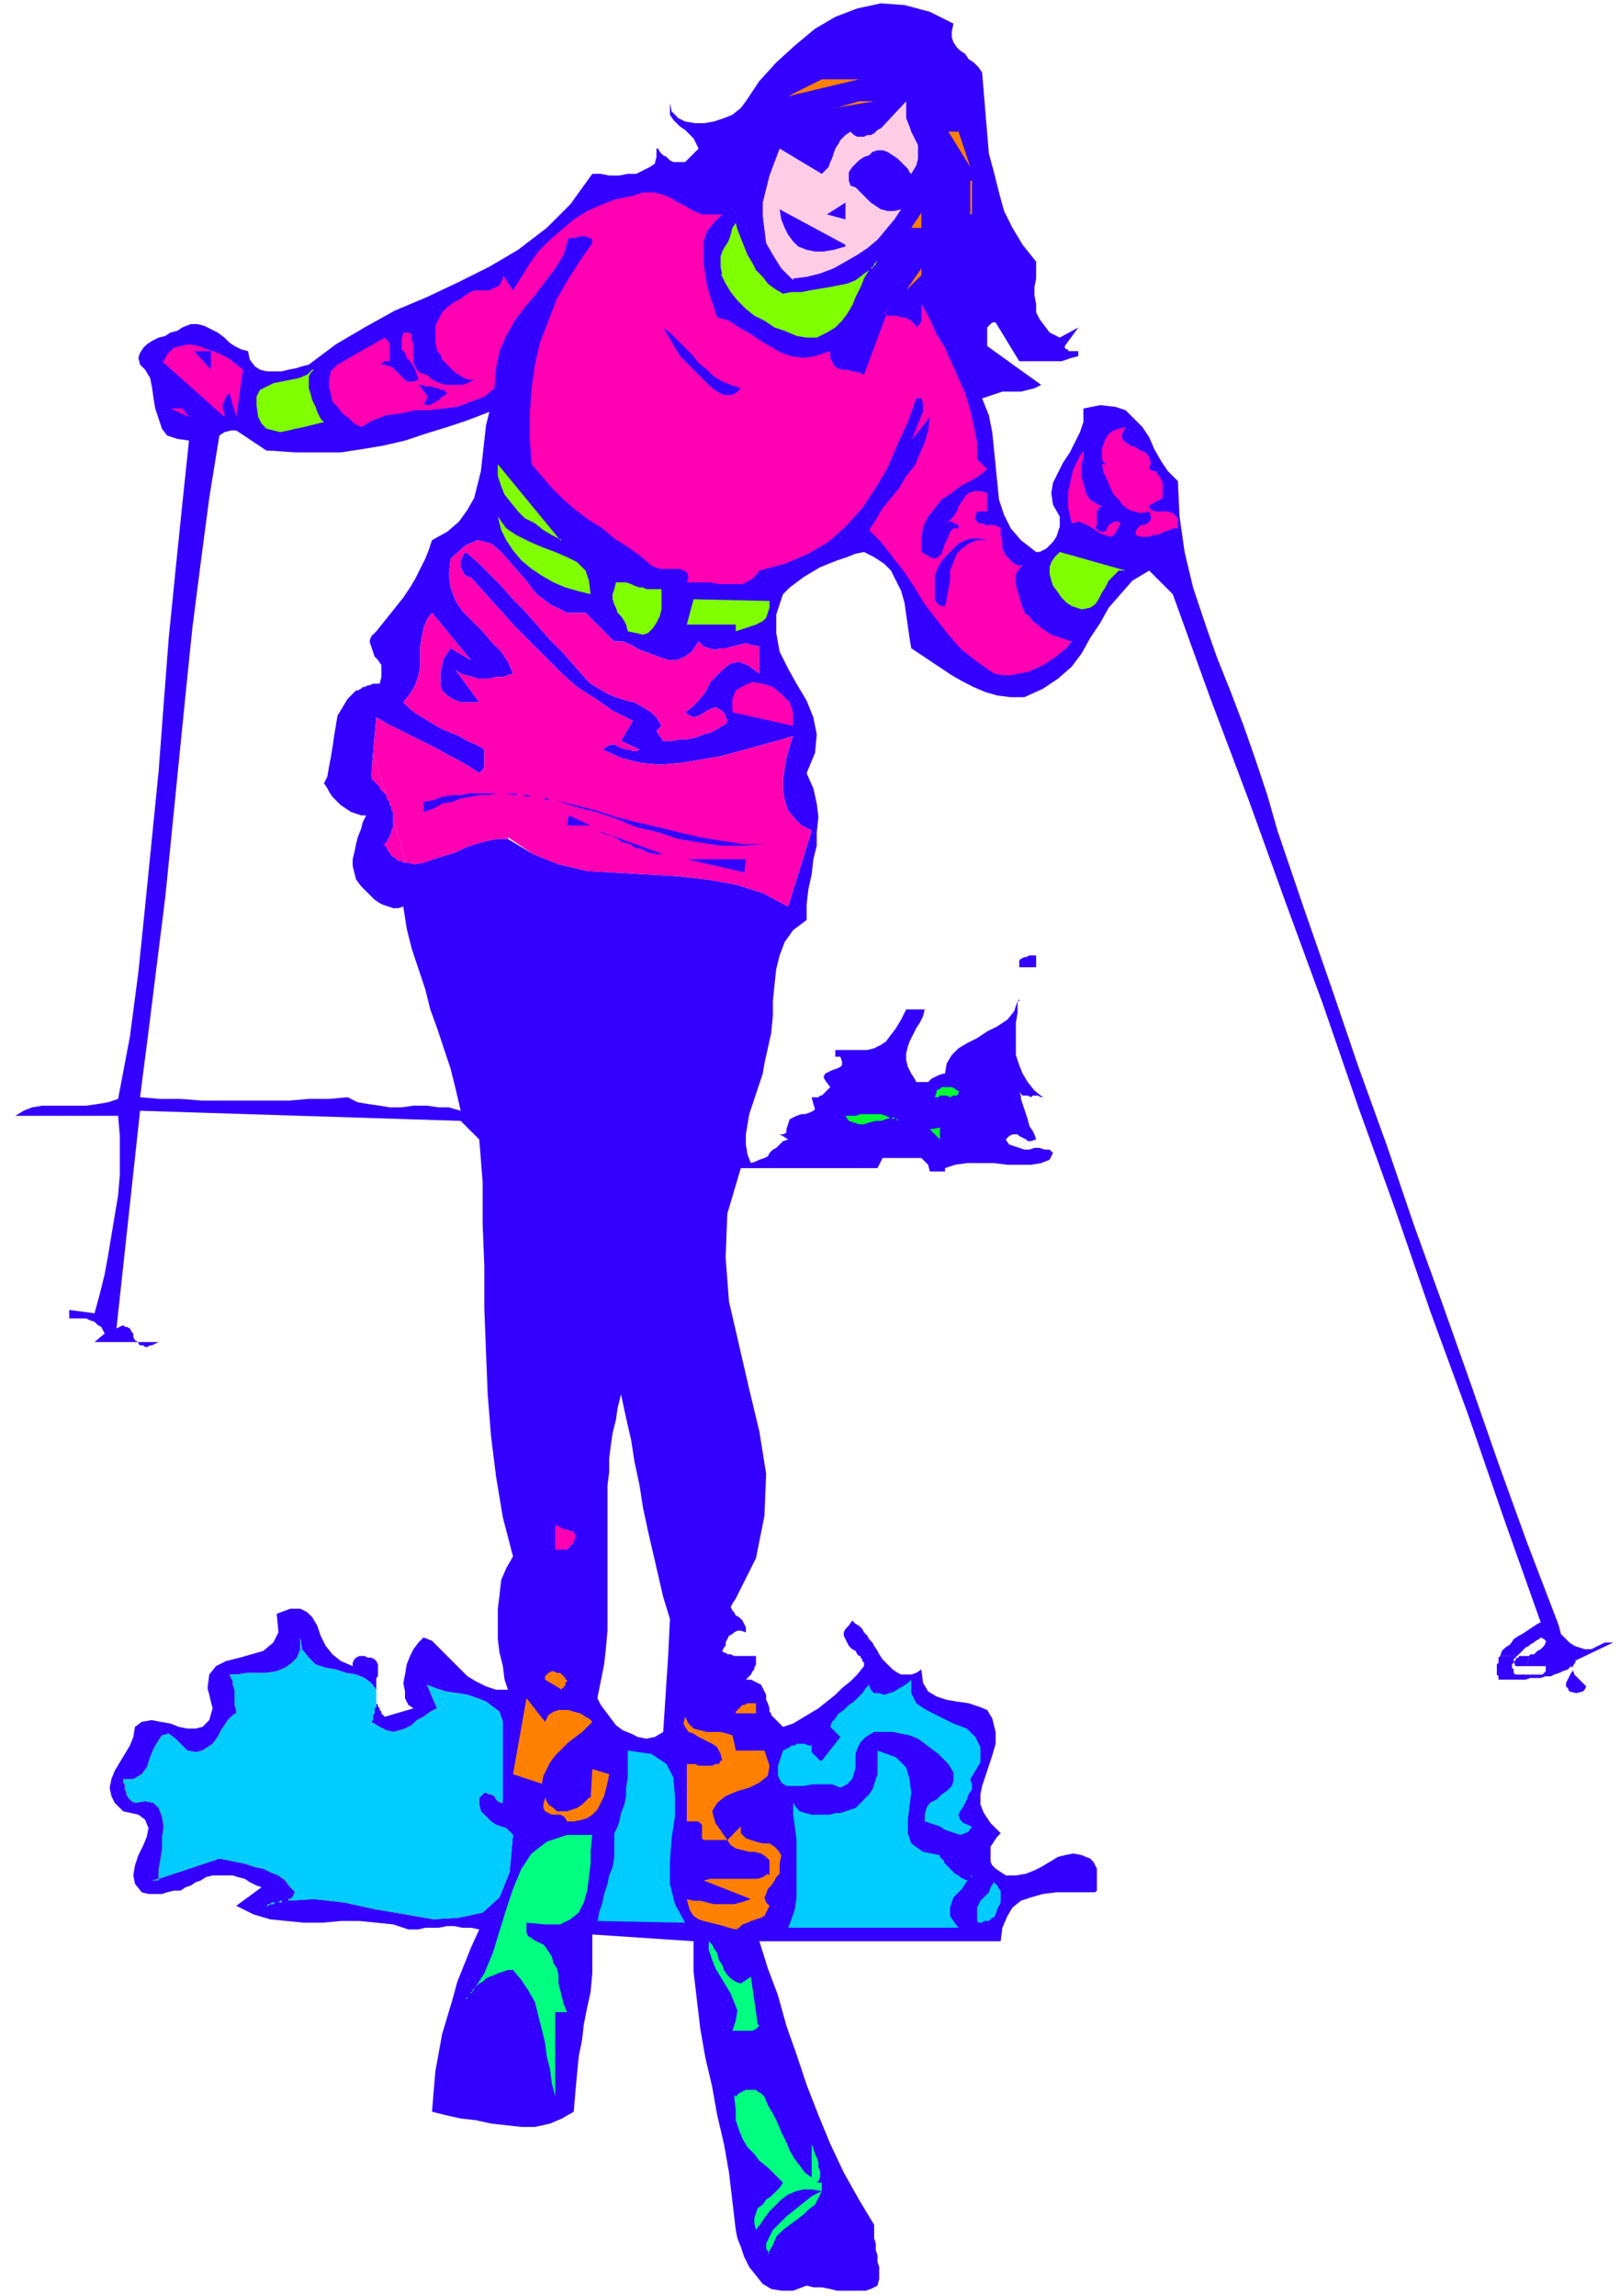 <svg xmlns="http://www.w3.org/2000/svg" fill-rule="evenodd" height="181.333" preserveAspectRatio="none" stroke-linecap="round" viewBox="0 0 960 1360" width="128"><style>.pen1{stroke:none}.brush2{fill:#30f}.brush3{fill:#ff8000}.brush4{fill:#ffcce6}.brush5{fill:#ff00b3}.brush6{fill:#80ff00}.brush8{fill:#0cf}.brush9{fill:#00ff80}</style><path class="pen1 brush2" fill-rule="nonzero" d="M93 795H82v1l1 1h2l1 1h1l2-1h1l2-1 2-1zm135-324 5 15v-5l-1-1v-2l-1-1v-2l-1-1-1-1v-2zm669 520v-2l-1-1v-2l1-1v-2l1-1 1-1h-10l-1 1v3l-1 1v6l1 1v2h16v-3h-6zM603 593h1v-6 5l-1 1zm-98 367-2 3-2 2-1 2v2l1 2 1 2 1 2 2 2 2 1 1 2h13l-1-2-2-3-1-2-2-2-1-2-2-2-1-2-2-2-2-1-1-1z"/><path class="pen1 brush2" fill-rule="nonzero" d="m933 984 23-11h-5l-4 2-4 2h-4l-3-1-3-1-3-2-2-2-3-3-1-4-1-3-18-47-17-47-16-46-17-48-17-47-16-47-17-47-16-47-16-46-16-47-6-21-7-21-7-20-8-21-8-20-7-20-7-21-5-21-3-21-1-21-6-6-4-6-4-7-3-7-4-6-5-5-5-5-6-2-9-1-10 2v8l-2 6-3 6-3 6-4 6-3 6-3 6-1 6 1 7 4 7v6l-1 3-1 3-2 3-2 2-2 2-2 1-2 1h-2l-9-7-6-7-4-8-3-9-1-10-1-10-1-10-1-10-2-10-4-10 3-1 3-1 3-1 3-1h11l4-1 4-1 4-2-32-23v-11l1-1 1-1 1-1h2l14 23h25l3-1 3-1 4-1v-3h-6v-1h-1l-1-1v-1l8-11-11 6-6-3-3-4-3-4-2-4v-5l-1-5v-5l1-5v-10l-8-10-6-10-5-10-3-11-3-12-3-11-1-12-1-12-1-12-1-12-2-3-3-3-3-2-2-3-3-2-2-2-2-3-1-3v-3l1-5-14-7-15-4-14-1-14 3-13 5-12 7-12 10-11 10-10 11-8 12-3 4-5 4-5 2-6 2-6 1h-5l-6-1-4-2-4-4-1-5v7l2 3 2 2 2 2 3 2 2 2 3 3 1 2 2 4-8 8h-7l-2-1-2-2-2-1-1-1-1-1-1-2h-1v5l-1 4-3 2-4 2-4 2h-5l-5 1h-6l-5-1h-5l-13 18-14 14-17 13-17 10-18 9-19 9-19 8-18 10-17 10-16 12-4 1-3 1-5 1-4 1h-9l-4-1-3-2-3-4-1-5-4-1-4-2-3-2-3-3-4-3-4-2-4-2-4-1h-4l-5 2-3 2-4 1-3 2-4 1-4 2-3 2-2 2-2 3-1 3 1 4 3 3 3 5 1 5 1 7 1 6 2 6 2 6 3 4 6 2 7 1-4 38-4 39-4 40-3 39-3 40-4 40-4 40-4 39-5 38-7 37-6 2-6 1-7 1H25l-6 1-5 2-5 3h61l1 12v23l-1 12-2 12-2 12-2 12-2 11-3 12-3 11-15-2v5h10l2 1 3 1 2 2 2 1 1 2 1 2-6 5h26l-2-1-1-2v-2l-1-1-1-2-2-1h-1l-1-1-2 1-2 1 14-129 190 6 11 11 2 25v25l1 25v25l1 26 1 25 2 25 3 24 4 24 6 23-4 7-3 7-1 9-1 8v18l1 8 2 8 1 8 2 6h-7l-6-2-6-3-5-3-4-4-5-5-4-4-4-4-4-4-5-2-3 3-3 4-2 4-2 5-1 6-1 5 1 5v4l2 4 3 2-17 5-1-1-1-1v-1l-1-1v-1l-1-1v-1l-1-1v-1 3l-1 1v3l-1 1v3l-1 1 5 3 4 2 4 1 4-1 3-1 4-2 3-3 4-2 4-3 4-2-6-14 5 2 6 2 7 1 6 1 6 2 5 2 4 3 4 3 2 6v48h-1l-2-1-1-1-1-2-2-1h-1l-2-1h-1l-1 1-2 2v4l1 4 2 2 2 2 2 2 3 2 3 1 3 1 2 2 2 2-2 22-6 15-10 9-14 3-15 1-17-3-18-3-18-4-18-2-16 1h-3v1h-4l-1 1h-2l-1 1h-1l1-1h1l1-1h5v-1h5v-1h1l1-1 1-1v-1l1-1-3-3-3-4-4-3-5-2-4-2-5-1-6-2-5-1-5-1-5-1-36 12v1h-4l4-1v-5l1-6 1-6v-7l1-7-1-6-2-5-3-3-5-1-6 1-2-1-1-1-1-1-1-2v-1l-1-2v-3l-1-1v-2h6l5-3 3-4 2-6 2-5 3-5 2-3 4-1 4 3 7 7 5 1 4-1 3-2 3-2 3-4 2-4 2-3 2-3 3-3 2-1v-2l-1-3v-9l-1-3v-2l-1-2-1-2h5l5-1h12l6-1 5-2 4-3 3-3 2-5v-7l1 7 4 5 4 4 6 2 6 1 6 2 6 1 5 2 4 3 3 4v-7l1-1v-7l-1-2-1-1-2-1h-2l-2-1h-3l-2 1-1 1-1 2v2l-7-3-5-4-4-5-3-6-2-6-3-5-3-3-4-2h-6l-8 3 1 11-3 6-6 5-7 2-7 2-8 2-6 3-4 5-1 8 3 12-2 7-4 4-4 1h-5l-5-1-5-2-6-1-5-1-6 1-4 3-1 6-2 5-3 5-3 5-3 5-2 5-1 5 1 5 2 4 5 5 9 2 4 3 2 5-1 5-2 5-3 6-2 6-1 6 1 5 4 5 4 1h8l3-1 4-1h4l3-2 3-1 3-2 3-1 3-2 4-1h12l3 1 4 1 3 2 4 2 3 1-15 11 10 5 10 3 10 1 10 1h11l11-1h11l10 1 10 1 9 3h6l4-1h8l5-1h4l5 1h5l5 1-5 11-4 10-4 10-3 11-3 10-3 10-2 11-2 11-1 12-1 12 8 2 9 2 9 1 9 2 9 1 9 1h8l9-2 7-3 7-4 1-12 1-11 1-10 2-10 1-9 2-10 2-9 1-11v-23l60 4v18l2 17 2 17 3 17 4 17 3 17 4 17 3 17 2 17 2 17 1 5 2 5 2 6 3 6 4 5 4 5 5 3 6 1h7l8-3 4 1h5l5 1 4 1h17l3-1 4-2 1-4v-7l-1-3v-4l-1-3v-4l-1-3v-8l-9-15-9-16-8-17-7-17-7-18-6-18-6-17-5-18-6-16-5-16h143l1-8 3-7 3-5 5-4 6-2 7-2 8-1h23l1-1v-13l-1-2-1-2-2-2-5-2-5-1-5 1-4 1-5 3-5 3-4 2-5 2-6 1h-6l-3-2-3-2-2-2-1-2v-9l2-3 2-3 2-2-6-6-4-6-2-5v-6l1-5 2-6 2-6 2-6 2-7v-7l-2-8-3-5-5-2-6-2-7-1-6-1-6-2-5-3-3-5-1-8-3 2-3 1h-6l-2-1-3-2-2-2-2-2-2-2-2-3h-13l1 1h1v1l1 1v1l1 1v2l-4 5-4 4-5 4-4 4-5 4-5 4-5 3-5 3-5 3-6 2-1-1-1-1-1-1-1-1-1-1-1-1-1-1v-1l-1-1v-2l-1-3-1-2v-3l-1-2-1-2-1-2-2-1-2-1-2-1h-3l1-1 1-1 1-1 1-2 1-1v-1l1-2v-5h-13l-2-1h-37l-3 46-5 3-5 1-5-1-4-2-5-2-4-3-3-4-3-4-3-4-2-4 2-10 2-10 1-9 1-11v-62L241 511h-2l-1-1h-2l-1-1-1-1-2-1-1-2-1-1-1-2-1-2 1-1 1-2 1-1v-1l1-2v-1l1-2v-4l-4-15-1-1-1-1-1-1-1-1v-1l-1-1-1-1-1-1-1-1-1-1 1-14-11-37-4 4-3 5-3 5-1 6-1 6-1 7-1 6-1 5-1 6-2 4 2 3 1 2 2 3 3 3 2 2 3 2 3 2 3 1 3 1h3l-2 4-1 4-2 5-1 4-1 5-1 4v4l1 4 1 4 3 4 2 2 2 2 2 2 2 2 3 2 2 1 3 1 3 1h3l3-1 2 13 3 12 4 12 4 12 3 12 4 11 4 12 4 12 3 12 3 13-7-2h-6l-7-1h-8l-7 1h-7l-6-1-7-1-6-1-6-3-11 1h-12l-12 1h-51l-13-1H95l-12-1 5-39 5-40 5-40 4-40 4-40 4-40 4-39 5-39 5-38 6-37 3-2 4-1h3l3 2 3 2 3 2 3 2 3 2 3 2h3l14 1h27l13-2 12-2 13-3 12-4 13-4 12-4 13-5-2 8-1 9-1 9-1 9-2 8-2 8-4 7-5 7-7 6-9 5-2 6-2 5-3 6-3 6-3 5-4 6-4 5-4 5-4 5-4 5-3 3-1 3 1 3 1 3 1 3 2 2 2 3v7l-1 4h-4l-2 1h-1l-2 1h-1l-1 1-2 1h-1l-1 1 11 37 2-22 7 4 6 3 6 3 6 3 6 3 6 3 5 3 6 3 7 4 6 4 1-1 1-1 1-2v-10l-5-3-5-2-5-3-5-2-5-2-5-3-5-3-5-3-4-3-4-4 4-5 3-5 2-6 1-5v-12l1-6 1-5 2-5 3-4 23 28-12-7-2 3-2 3-1 4-1 4v8l1 3 3 3 3 2 5 2h11l-14-19 3 2 3 1 4 1 3 1h7l4-1h4l3-1 3-1-3-7-4-6-6-6-5-6-6-6-6-6-4-6-3-8-1-8 1-9 9-8 7-3 8 2 6 5 7 8 7 8 7 9 8 6 10 5h11l17 17h5l5 2 5 3 6 2 5 2 6 2h5l5-2 4-3 4-6 3 3 3 1 4 1 3-1h3l4-1 4-1 4-1 3 1 5 1v16l-7-5-5-2-5 1-4 3-4 4-4 4-3 6-4 5-4 4-4 3 3 2 2 1 3-1 2-1 3-2 2-1 3-1 2 1 3 2 2 5-1 2-2 1-3 2-4 2-4 1-5 2-5 1h-4l-5 1h-5l-4-6 3-3-3-5-3-3-5-3-5-3-5-1-6-2-5-2-5-3-5-3-3-3-7-8-7-8-8-8-7-8-7-8-7-7-7-8-7-7-7-7-7-6-1 1-1 2-1 2v4l1 2 1 2 1 1 2 1h1l9 10 9 10 9 10 9 9 9 9 9 9 9 8 11 7 10 7 12 6-7 12 11 5-2 1h-2l-2-1h-2l-3-1-2-1-2-1h-2l-2 1-3 2 11 5 12 3 11 1 12-1 12-2 12-2 11-3 11-3 11-3 10-3-2 6-2 7-1 6-1 7v6l1 6 2 6 4 5 4 4 6 3-14 45-15-8-16-5-17-3-18-2-18-1-17-1-18-1-17-4-15-6-15-9h-6l-6 1-7 2-6 2-6 3-7 2-6 2-6 2-5 1-5-1 119 393v-24l1-8v-8l1-8 1-7 2-8 1-7 2-8 3 14 3 13 2 13 3 14 2 13 3 14 3 13 3 13 3 13 4 13-1 21h35l-1-1h-1l-1-1 1-2 1-1v-2l1-2 1-2 2-1 1-1 2-1h2l3 1v-3l-1-2-1-2-2-2-2-1-1-2-1-1-1-2 1-2 2-3 12-24 5-25 1-25-4-25-6-25-6-26-6-26-2-26 1-26 8-27h81l3-6h23l2 2 2 2 1 4h9v-2l6-2 7-1h16l8 1h14l6-1 5-2 2-4-2-2h-3l-3-1h-3l-3 1h-3l-3-1-3-1-3-1-2-3 2-2 2-1h3l1 1 2 1 2 1 1 1h2l3-1-1-3-1-2-2-3-1-4-1-3-1-3-1-3-1-3v-2l-1-2 1 1 1 1h3l2 1 1-1h3l2 1h1l-5-4-4-5-3-5-2-5-2-6v-19l1-6v-7l-2 6-4 5-6 4-6 3-6 4-6 3-5 3-4 4-3 5-1 6h-1l-3 1-2 1-2 1-2 2h-7l-1-2-2-3-2-4-1-4v-4l1-4 1-3 2-4 2-4 2-3 2-4 1-4h-11l-3 6-3 5-3 4-3 4-3 2-4 2-4 1h-19v4h3l1 3v2l-1 1-2 1-3 1-2 1-2 1-1 2 1 2 3 4-1 1-1 1-1 1-1 1-1 1h-1l-1 1h-4l1 4 1 3-1 1-2 1-3 1h-2l-3 1-2 1-2 1-1 3-1 3v2l-2 1h-3 1l2 1 3 2-3 1-2 2-2 2-2 1-2 2-1 2-2 1-3 1-2 1-3 1-2-5-1-6v-6l1-6 1-6 2-6 2-6 2-6 2-6 1-6 2-9 2-9 1-10v-9l1-10 1-9 2-8 3-8 5-7 8-6v-9l1-9 2-9 1-9 2-8v-8l1-9-1-8-2-9-4-9 5-12 1-11-2-10-4-10-6-10-5-9-5-10-2-11v-11l4-12 4-4 4-3 4-3 5-3 5-3 5-2 5-2 6-2 5-2 5-1 6 3 6 4 4 4 3 6 3 6 2 7 1 7 1 7 1 7 1 6 6 4 6 4 6 4 6 4 7 4 6 3 7 3 7 2 8 1h8l11-5 9-6 8-7 6-8 5-9 6-9 5-9 7-8 7-8 10-6 14 14 22 61 23 61 22 61 22 60 21 61 22 61 21 61 22 60 21 61 22 62-2 1-3 2-3 2-3 2-2 1-3 2-2 3-3 2-2 2-1 3h10l1-1 1-1 2-2 1-1 2-1 1-1 2-1 1-1 2-1 1-1 2 1 1 1v1l-1 2-1 1-1 1-2 1-2 2h-2l-1 1-1 6h11v3l-1 1-1 1h-10v3l3-1h6l3-1h3l2-1 3-1 2-1 3-1 2-2 1 1v2l-1 1-1 2-1 2-1 2v2l1 1 1 2 4 1 4-1 1-1 1-2-1-1-2-2-2-2-2-2-1-3v-2l2-3z"/><path class="pen1 brush2" fill-rule="nonzero" d="m641 1113-17 1h18zm-329 25v7l1 2 2 1 1 1 2 1 2 1 2 1 1 1 2 3 2 3 1 4 2 3 1 4v5l1 4 1 4 1 4 2 5h-7v50l-2-8-1-8-2-8-1-8-2-8-2-8-2-8-4-7-4-6-5-6h-3l-3 1-3 1-2 1-3 1-2 1-2 2-2 1-2 2-2 3-1 1-1 1-1 1v1h-1l1-1 1-1 1-1v-1h1l7-11 5-12 4-13 4-13 4-12 5-12 6-9 9-7 12-4h15l-1 9v8l-1 8-1 8-2 7-3 6-5 4-6 3h-9l-11-1zm122 64 2-5 1-6-2-5-2-5-3-5-3-5-3-5-2-5-2-6v-5l2 2 1 2 2 3 1 4 2 3 1 3 2 3 2 2 3 2 3 1 6-4 5 29-1 1-1 1-2 1h-12zm18 39 3 6 3 5 3 6 2 5 3 6 2 5 3 5 3 4 3 4 4 3v-20l1 3 1 3 1 2 1 3v3l1 2v4l-1 2-1 1h3v5l-2 4-2 4-4 3-3 3-4 3-4 3-4 3-4 4-2 5-2 5-2-3v-3l2-4 2-4 4-4 4-4 5-4 5-4 5-4 6-3-6-1h-5l-4 1-5 2-4 3-3 3-4 4-3 4-2 3-3 4-1-4v-3l1-3 1-3 3-2 2-3 3-2 3-3 2-2 2-3-5-5-4-4-5-4-3-4-4-4-3-5-2-5-2-6v-14l2-2 2-1 2-1h6l1 1 2 1 2 2zm122-128-2 3-2 3-3 3-2 2-1 3-1 3v5l2 3 3 4H467l2-5 2-6 1-7v-34l-1-8-1-7v-7l2 3 2 2 3 1 4 1h11l3-1h3l3-1 3-1 3-1 2-2 2-2 2-2 2-2 2-3 1-3 1-3 1-3v-14l11 4 6 6 2 7 1 8-1 8-1 8v8l2 6 7 5 10 3 2 2 1 2 2 2 2 2 2 2 2 1 1 1 2 1 2 1 1-1h1v-1l1-1v1h-1v1h-1zm14 2 3 2 1 2 1 1v7l-1 2-1 2-1 3-1 2h-1l-1 1-1 1h-3l-1 1h-3v-9l1-2 1-2 1-1 2-2 2-2 1-3 2-3z"/><path class="pen1 brush2" fill-rule="nonzero" d="m463 1037 3-1 2-1 1-1h2l1-1h5l2 1h2v4l1 1 1 1 1 1 1 1 1 1h1l11-14-6-6 1-3 2-2 2-3 3-2 3-3 3-2 3-3 2-2 2-3 2-2 1 3 2 2h3l3 1 3-1 3-1 3-2 2-1 3-2 2-2v8l3 6 6 4 8 4 8 4 8 3 5 5 3 6v9l-6 10 1 3v3l-2 3-1 3-2 4-2 3-1 2 1 3 2 2 5 2-2 3-2 1-3 1-3-1-3-1-3-1-3-2-3-1-3-1-3-1v-4l1-4 2-3 4-2 3-3 3-2 3-3 1-3v-5l-3-5-3-3-3-3-4-3-4-3-4-3-5-2-5-1-5-1h-11l-5 3-3 3-2 4-1 3v8l-1 4-1 3-3 3-4 2-5-2h-11l-6 1h-10l-3-2-2-4v-6l3-9zm-15-28v6h-12v-1l1-1 1-1 1-1 1-1h1l2-1h5zm-43 7 3 5 3 3 4 1 4 1h8l4 1 3 1 1 4 1 5h17l3 9-1 6-5 4-6 3-7 2-7 3-5 4-3 5 2 7 7 10 8-8v4l3 3 3 1 3 1 4 1h4l3 2 2 2 2 3-1 5v6l-2 2-1 2-2 3-2 2-1 3-1 2 1 3 2 2-1 2-1 2-1 2-2 1-3 1-3 1-2 1-3 1-2 2-2 1-4-1-3-1-4-1-4-1-4-1-3-1-3-2-2-3-1-3-1-4 4 1h4l4 1 4 1h12l4-1 3-1 3-1-28-11 4-1h28l3-1 4-1v-9l-2-2-3-2-4-1h-3l-4-1-4-1-3-2-2-3h-14l-1-1v-8l-1-1-1-1h-7v-34h5l2 1h8l2-1h2l2-2-1-4-2-4-3-2-4-2-4-2-3-2-3-1-2-3-1-2 1-4zm-34 21 15 2 9 6 4 8 1 11v12l-2 13-1 14v13l3 12 6 11h-52l1-6 2-6 1-5 2-6 1-5 2-5 1-6v-14l2-4 1-3 1-5 2-5 1-5v-5l1-6v-16zm-11 14v5l-1 4-1 4-2 4-2 4-3 3-3 2-3 1-5 1h-4l-1-2-1-1-2-1h-5l-2-1-2-1-1-2v-2l1-4 2 4 3 2 2 2h6l3-1 3-1 3-2 2-2 3-2 1-17 10 3zm-31-149 1 2h1l1 1h1l1 1h2l2 1h1l1 1 1 1v2l-1 2v1l-1 1-1 1-1 1-1 1h-7v-15zm6 93 1 1-1 1v2h-1v1h-1v1l-10-6v-2l1-1 1-1 2-1h1l2 1h2l1 1 2 2 1 1zm-12 25 2-4 3-2 3-1h6l3 1 4 1 3 2 2 1 2 2-3 3-3 3-4 3-4 3-4 4-4 4-3 4-2 4-2 4v5l-18-6 8-45 11 14zM101 242h7l4 5-11-5zm39 5-4-14-1 1-1 1-1 2v1l-1 1v4l1 1v3l-36-33 2-4 4-4 4-1 5-1 6 1 5 2 6 2 6 3 4 3 5 4-4 28zm248 196 19 1h-18zm-34 152 7 60-7-60zm214 51v2l-1 1h-2l-2 1-2-1h-4l-1 1h-2l1-3v-1l2-1 1-1h6l2 1 1 1 1 1zm-11 22v7l-6-6h6zm-27-6v1h2v1l-1-1h-1l-2-1-3 1-3 1h-3l-4 1-3 1h-3l-3-1-3-1-2-3h6l3-1h12l3 1 2 1 3 1zm111-395 1 4-1 4v8l1 3 1 4 1 3 2 3 3 2 4 2-2 1v1l-1 1v8l-1 2 3 2h2l2-1v-1l1-2 2-1 1-1h1l3 1-2 4-2 3-2 1-3-1-3-1-3-2-3-2-4-2-3-1-4 1-1-5-1-4v-10l1-4 1-5 1-4 2-4 2-4 2-3zM568 78l7 21-13-21h6zm8 28v21h-1v-20h1zm-30 53v4l-9 9 9-12zm-17-56 8 10-8-10zm11 31 6-7v8h-6zm-53-87h22l-42 10 20-10zm31 12-23 5 14-4h9zm-56 28 25 16 2-2 2-2 1-3 1-2 1-3 1-3 2-3 1-2 3-3 3-2 2 2 2 1h4l2-1h2l2-1 2-2 2-1 1-1 14-15v10l2 5 1 3 2 4 2 4v8l-1 4-3 5-1-1-1-2-2-2-2-2-2-2-3-2-3-2-3-1h-3l-3 1-2 2-3 1-3 2-2 2-2 2-2 3v5l1 3 3 1 2 2 2 2 3 3 2 2 3 2 3 2 4 1h4l4-1-4 6-5 6-5 6-6 5-6 4-7 4-7 4-8 3-8 2-8 2-7-7-5-8-4-7-1-8-1-8v-8l2-8 2-8 3-8 3-8z"/><path class="pen1 brush2" fill-rule="nonzero" d="M463 173h12l5-1 6-1 6-1 5-1 5-1 5-2 4-3 4-3h1v-1l1-1 1-1v-1h1v-1h1l-1 1v1h-1v1h-1v1h-1v1h-1l-3 5-2 5-3 6-2 5-3 5-3 4-4 4-5 3-6 3h-6l-6-1-7-3-6-2-6-4-6-3-5-4-5-5-4-5-3-5-2-5-1-5v-6l1-3 1-2 2-3 1-2 1-3 1-4 2-3 1 4 2 5 2 5 2 5 3 5 2 4 4 4 3 4 4 3 5 3zm-310 74-1-7v-5l2-4 4-2 4-2 5-1 5-1 5-1 5-2 4-3-2 2-1 2v7l1 3 1 4 2 4 1 3 2 4 2 2-4 1-4 1-4 1-5 1-4 1-5 1-4-1-4-1-3-3-2-4zm196 104-7-1-7-2-7-3-7-4-6-4-6-5-5-6-4-6-3-6-2-8 5 7 6 4 8 4 7 3 8 3 7 3 6 3 5 5 2 6 1 8zm-54-76 38 45-6-3-5-3-5-4-6-3-4-4-4-5-4-5-2-5-2-6v-7zm48 42 14 11-14-11zm28 56v-3l-1-2-2-3-2-2-1-3-1-2-1-3v-3l1-3 1-4h6l3 1 2 1 3 1h2l2 1h9v12l-1 4-2 4-2 3-3 3-3 1-4-1-5-1zm64 0 1-3h-29l4-15 45 1v4l-1 3-1 3-2 2-2 1-2 1-3 1-3 1-3 1-3 1zm35 56-36-7v-8l2-5 5-3 5-2 6 1 6 2 5 4 5 5 2 6v8z"/><path class="pen1 brush2" fill-rule="nonzero" d="m588 398-9-6-9-7-8-9-7-9-7-9-6-10-6-9-7-9-7-9-7-7 4-6 4-7 5-6 5-6 4-7 5-6 3-7 3-7 2-7 1-8-11 14 1-2 1-3 1-2 1-3 1-2 1-3 1-2v-5l-1-3h-3l-5 14-6 13-6 14-7 12-8 12-10 11-10 9-12 7-14 6-15 4-3 4-3 2-4 2h-14l-5-1h-14l1-3-1-3-2-1-2-1h-12l-3-1-2-1-7-6-7-5-8-5-7-6-8-5-8-6-7-6-7-7-6-7-6-7-1-15v-15l1-15 2-14 3-13 5-13 5-13 7-12 7-11 7-10v-2l-1-1h-1l-2-1h-4l-2 1h-4l-3 10-5 8-6 8-6 8-6 7-6 8-5 9-4 9-2 10-1 12-6 5-8 3-8 3-8 1-9 1h-8l-9 2-8 1-8 3-7 4-4-2-3-3-4-3-3-4-3-3-1-5-1-4v-4l1-5 4-4 28-16 1 1 1 1 1 2v10h-4v1h-1v1h-1 3l3 1 2 1 2 2 2 2 2 2 2 2h4l3-1-1-3-1-3-1-2-2-3-2-2-1-3-2-2v-6l1-4h3l2 1v3l1 3v11l2 4 2 2 4 1 2 2 3 2 3 1 3 1h10l3-1 2-1 2-1h-3l-3-1-3-2-2-1-2-2-2-2-2-2-2-2-1-3-2-2-1-6v-9l2-4 2-4 3-3 4-3 4-2 4-3 4-2h9l2-1 2-1 2-1 1-2 1-2v-2l6 9 5-8 5-8 5-7 7-7 7-6 7-6 8-5 9-4 8-3 10-2 6-2h6l5 1 5 2 5 3 4 2 5 3 5 2h12l-5 5-4 5-2 6v13l1 7 1 6 2 7 2 6 2 6 7 2 6 4 7 4 6 4 5 3 7 4 6 2 7 1 7-1 9-3v4l1 2 1 2 2 2 3 1h3l3 1h2l3 1 2 1 13-35v-1h-1v-1h1v-1h1v-1l-1 4h6l3 1h2l2 1 2 1 2 2 1 2 1-1 1-1 1-2v-10l5 9 4 9 5 8 4 9 4 9 4 9 3 10 2 9 2 10v10l6 6-5 4-5 3-6 3-5 4-6 4-4 5-4 5-3 6-1 7v8l5 3 3 1 2-1 2-2 1-3 1-3 2-4 1-3 2-2h3v-2h-1l-1-1h-1l-1-1h-3l-1 1 3-2 2-2 2-3 1-3 2-3 2-3 2-2 3-1h4l4 1v11h-6l-1 3v2l1 1 1 1h2l2 1h5l3 1 1 1v4l1 3v5l1 2 1 2 2 2 2 2 3 2h7-4l-2 2-2 3v6l1 4 1 3 1 4 1 3 1 3 3 2 2 3 3 2 2 2 3 2 3 2 3 1 3 1 3 1 3 1-3 4-5 4-4 3-5 3-4 2-5 2-5 1-5 1h-5l-5-1zm47-39-3-2-3-3-2-3-3-4-1-3-1-4v-4l1-3 2-3 3-3 39 11h-4l-3 3-3 3-2 4-2 3-2 4-2 3-3 2-5 1-6-2zm62-47-2 1-2 1-3 1-2 1-3 1h-2l-2 1h-5l-3-1v-2l1-2 1-1 1-1h2l2-1 1-1 1-1v-2l-1-3-5 1-4-1-3-1-4-3-2-3-3-3-2-4-2-5-2-4-1-5h3l-2-1-1-2v-6l1-3 1-3 2-3 3-2 3-1 4-1-2 4v3l2 2 3 2 3 1 3 2 3 1 2 3 1 3-1 4 2 1h2l1 2 1 1 1 2 1 2v9l-8 5 1 2 3 1h7l3 1 1 1 2 2v6zm200 672 1 3h7l1-6h-6v1h-1l-1 1v1z"/><path class="pen1 brush3" fill-rule="nonzero" d="m487 47-20 10 42-10h-22zm7 17 24-4h-9l-14 4z"/><path class="pen1 brush4" fill-rule="nonzero" d="m470 165 8-1 8-2 8-3 7-4 7-4 6-4 6-5 5-6 5-6 4-6-4 1h-4l-4-1-3-2-3-2-2-2-3-3-2-2-2-2-3-1-1-3v-5l2-3 2-2 2-2 3-2 3-1 2-2 3-1h3l3 1 3 2 3 2 2 2 2 2 2 2 1 2 1 1 3-5 1-4v-8l-2-4-2-4-1-3-2-5V60l-14 15-1 1-2 1-2 2-2 1h-2l-2 1h-4l-2-1-2-2-3 2-3 3-1 2-2 3-1 3-1 3-1 2-1 3-2 2-2 2-25-15-3 8-3 8-2 8-2 8v8l1 8 1 8 4 7 5 8 7 7z"/><path class="pen1 brush4" fill-rule="nonzero" d="M501 120v10l-11-3 11-6zm0 25-7 3-6 1h-5l-5-1-5-2-3-3-3-4-2-4-2-5-1-6 39 22z"/><path class="pen1 brush3" fill-rule="nonzero" d="M568 78h-6l13 21-7-21zm6 48 2 1v-20h-1v20z"/><path class="pen1 brush5" fill-rule="nonzero" d="m524 186 2-3v1h-1v1h-1v1h1v1z"/><path class="pen1 brush5" fill-rule="nonzero" d="m607 362-1-2-1-3-1-4-1-3-1-4v-6l2-3 2-2h4-7l-3-2-2-2-2-2-1-2-1-2v-5l-1-3v-4l-1-1-3-1h-5l-2-1h-2l-1-1-1-1v-2l1-3h6v-11l-4-1h-4l-3 1-2 2-2 3-2 3-1 3-2 3-2 2-3 2 1-1h3l1 1h1l1 1h1v2h-3l-2 2-1 3-2 4-1 3-1 3-2 2-2 1-3-1-5-3v-8l1-7 3-6 4-5 4-5 6-4 5-4 6-3 5-3 5-4-6-6v-10l-2-10-2-9-3-10-4-9-4-9-4-9-5-8-4-9-5-9v10l-1 2-1 1-1 1-1-2-2-2-2-1-2-1h-2l-3-1h-6l-13 35-2-1-3-1h-2l-3-1h-3l-3-1-2-2-1-2-1-2v-4l-9 3-7 1-7-1-6-2-7-4-5-3-6-4-7-4-6-4-7-2-2-6-2-6-2-7-1-6-1-7v-13l2-6 4-5 5-5h-12l-5-2-5-3-4-2-5-3-5-2-5-1h-6l-6 2-10 2-8 3-9 4-8 5-7 6-7 6-7 7-5 7-5 8-5 8-6-9v2l-1 2-1 2-2 1-2 1-2 1h-9l-4 2-4 3-4 2-4 3-3 3-2 4-2 4v9l1 6 2 2 1 3 2 2 2 2 2 2 2 2 2 1 3 2 3 1h3l-2 1-2 1-3 1h-10l-3-1-3-1-3-2-2-2-4-1-2-2-2-4v-11l-1-3v-3l-2-1h-3l-1 4v6l2 2 1 3 2 2 2 3 1 2 1 3 1 3-3 1h-4l-2-2-2-2-2-2-2-2-2-1-3-1h-3 1v-1h1v-1h4v-10l-1-2-1-1-1-1-28 16-4 4-1 5v4l1 4 1 5 3 3 3 4 4 3 3 3 4 2 7-4 8-3 8-1 9-2h8l9-1 8-1 8-3 8-3 6-5 1-12 2-10 4-9 5-9 6-8 6-7 6-8 6-8 5-8 3-10h4l2-1h4l2 1h1l1 1v2l-7 10-7 11-7 12-5 13-5 13-3 13-2 14-1 15v15l1 15 6 7 6 7 7 7 7 6 8 6 8 5 7 6 8 5 7 5 7 6 2 1 3 1h12l2 1 2 1 1 3-1 3h14l5 1h14l4-2 3-2 3-4 15-4 14-6 12-7 10-9 10-11 8-12 7-12 6-14 6-13 5-14h3l1 3v5l-1 2-1 3-1 2-1 3-1 2-1 3-1 2 11-14-1 8-2 7-3 7-3 7-5 6-4 7-5 6-5 6-4 7-4 6 7 7 7 9 7 9 6 9 6 10 7 9 7 9 8 9 9 7 10 7 5 1h5l5-1 5-1 5-2 4-2 5-3 4-3 5-4 3-4-3-1-3-1-3-1-3-1-3-2-3-2-2-2-3-2-2-3-3-2z"/><path class="pen1 brush5" fill-rule="nonzero" d="m251 239 1-1 1-2v-2l-1-1-1-1-1-2-1-1-1-1h2l2 1h4l2 1h2l1 1h2l1 1 1 1-1 1-2 1-1 1-1 1-2 1-1 1h-1l-1 1h-2l-2-1zm151-28-9-17 5 4 4 4 4 4 4 4 4 5 5 4 4 4 5 3 5 2 6 2-3 3-3 1h-4l-4-2-4-3-4-4-4-4-4-4-3-3-3-3zm68 22 22-14-22 14zm90 126h-2l-2-1-1-1-1-2v-14l1-3 2-4 2-3 3-3 3-3 3-3 4-2 4-1h4l5 1h-6l-5 2-4 3-3 3-2 5-2 5v6l-1 5-1 6-1 4z"/><path class="pen1 brush2" fill-rule="nonzero" d="m501 120-11 7 11 3v-9zm0 25-39-21 1 6 2 5 2 4 3 4 3 3 5 2 5 1h5l6-1 7-2z"/><path class="pen1 brush3" fill-rule="nonzero" d="m546 126-6 9h6v-8z"/><path class="pen1 brush6" fill-rule="nonzero" d="M519 155v1h-1v1l-1 1-1 1v1h-1 1v-1h1v-1h1v-1h1v-1l1-1zm-92 7 3 6 3 5 4 5 5 5 5 4 6 3 6 4 6 2 7 3 6 1h6l6-3 5-3 4-4 3-4 3-5 2-5 3-6 2-5 3-5-4 3-4 3-5 2-5 1-5 1-6 1-6 1-5 1h-6l-5 1-5-3-4-3-3-4-4-4-2-4-3-5-2-5-2-5-2-5-1-4-2 3-1 4-1 3-1 2-2 3-1 2-1 3v6l1 5z"/><path class="pen1 brush3" fill-rule="nonzero" d="m546 159-9 13 9-9v-3z"/><path class="pen1 brush2" fill-rule="nonzero" d="m393 194 10 17 3 3 3 3 4 4 4 4 4 4 4 3 4 2h4l3-1 3-3-6-2-5-2-5-3-4-4-5-4-4-5-4-4-4-4-4-4-5-4z"/><path class="pen1 brush5" fill-rule="nonzero" d="m96 214 37 33v-3l-1-1v-4l1-1v-1l1-2 1-1 1-1 4 14 4-28-5-4-4-3-6-3-6-2-5-2-6-1-5 1-4 1-4 4-2 4z"/><path class="pen1 brush5" fill-rule="nonzero" d="m124 208 1 11-10-11h10z"/><path class="pen1 brush2" fill-rule="nonzero" d="M124 208h-9l10 11v-11z"/><path class="pen1 brush6" fill-rule="nonzero" d="m185 219-3 3-5 2-5 1-5 1-5 1-4 2-4 2-2 4v5l1 7 2 4 3 3 4 1 4 1 5-1 4-1 5-1 4-1 4-1 4-1-2-2-2-4-1-3-2-4-1-4-1-3v-7l1-2 2-2z"/><path class="pen1 brush2" fill-rule="nonzero" d="m251 239 2 1h2l1-1h1l1-1 2-1 1-1 1-1 2-1 1-1-1-1-1-1h-2l-1-1h-2l-2-1h-4l-2-1h-2l1 1 1 1 1 2 1 1 1 1v2l-1 2-1 1z"/><path class="pen1 brush5" fill-rule="nonzero" d="m101 242 11 5-4-5h-7zm579 58 9-5v-9l-1-2-1-2-1-1-1-2h-2l-2-1 1-4-1-3-2-3-3-1-3-2-3-1-3-2-2-2v-3l2-4-4 1-3 1-3 2-2 3-1 3-1 3v6l1 2 2 1h-3l1 5 2 4 2 5 2 4 3 3 2 3 4 3 3 1 4 1 5-1 1 3v2l-1 1-1 1-2 1h-2l-1 1-1 1-1 2v2l3 1h5l2-1h2l3-1 2-1 3-1 2-1h3v-6l-2-2-1-1-3-1h-7l-3-1-1-2zm-17 9h-3l-1 1-2 1-1 2v1l-2 1h-2l-3-2 1-2v-8l1-1v-1l2-1-4-2-3-2-2-3-1-3-1-4-1-3v-8l1-4v-4l-2 3-2 4-2 4-1 4-1 5-1 4v10l1 4 1 5 4-1 3 1 4 2 3 2 3 2 3 1 3 1 2-1 2-3 2-4z"/><path class="pen1 brush6" fill-rule="nonzero" d="m332 320-37-45v7l2 6 2 5 4 5 4 5 4 4 6 3 5 4 5 3 6 3zm-37-14 2 8 3 6 4 6 5 6 6 5 6 4 7 4 7 3 7 2 8 2-1-8-2-6-5-5-6-3-7-3-8-3-7-3-8-4-6-4-5-7z"/><path class="pen1 brush5" fill-rule="nonzero" d="m227 500 2 2 1 2 1 1 1 2 2 1 1 1 1 1h2l1 1h2l-8-25v4l-1 2v1l-1 2v1l-1 1-1 2-1 1zm-7-39 1 1 1 1 1 1 1 1 1 1v1l1 1 1 1 1 1 1 1-8-24-1 14z"/><path class="pen1 brush5" fill-rule="nonzero" d="m301 496 15 10 15 6 17 4 18 1 17 1 18 1 18 2 17 3 16 5 15 8 14-45-6-3-4-4-4-5-2-6-1-6v-6l1-7 1-6 2-7 2-6-10 3-11 3-11 3-11 3-12 2-12 2-12 1-11-1-12-3-11-5 3-2 2-1h2l2 1 2 1 3 1h2l2 1h2l2-1-11-5 7-12-12-6-10-7-11-7-9-8-9-9-9-9-9-9-9-10-9-10-9-10h-1l-2-1-1-1-1-2-1-2v-4l1-2 1-2 1-1 7 6 7 7 7 7 7 8 7 7 7 8 7 8 8 8 7 8 7 8 3 3 5 3 5 3 5 2 6 2 5 1 5 3 5 3 3 3 3 5-3 3 4 6h5l5-1h4l5-1 5-2 4-1 4-2 3-2 2-1 1-2-2-5-3-2-2-1-3 1-2 1-3 2-2 1-3 1-2-1-3-2 4-3 4-4 4-5 3-6 4-4 4-4 4-3 5-1 5 2 7 5v-16l-5-1-3-1-4 1-4 1-4 1h-3l-3 1-4-1-3-1-3-3-4 6-4 3-5 2h-5l-6-2-5-2-6-2-5-3-5-2h-5l-17-17h-11l-10-5-8-6-7-9-7-8-7-8-6-5-8-2-7 3-9 8-1 9 1 8 3 8 4 6 6 6 6 6 5 6 6 6 4 6 3 7-3 1-3 1h-4l-4 1h-7l-3-1-4-1-3-1-3-2 14 19h-11l-5-2-3-2-3-3-1-3v-8l1-4 1-4 2-3 2-3 12 7-23-28-3 4-2 5-1 5-1 6v12l-1 5-2 6-3 5-4 5 4 4 4 3 5 3 5 3 5 3 5 2 5 2 5 3 5 2 5 3v10l-1 2-1 1-1 1-6-4-7-4-6-3-5-3-6-3-6-3-6-3-6-3-6-3-7-4-2 22 8 24v2l1 1 1 1v2l1 1v2l1 1v5l8 25 5 1 5-1 6-2 6-2 7-2 6-3 6-2 7-2 6-1h6z"/><path class="pen1 brush5" fill-rule="nonzero" d="m335 489 2-6 13 6h-14zm19 3 39 14h-4l-5-1-4-2-4-1-3-2-4-1-3-2-4-2-4-1-4-2zm87 25-34-8h35v8zm-84-77-20-7 20 8zm-70-25 31 1h-31z"/><path class="pen1 brush5" fill-rule="nonzero" d="m251 475 6-1 5-2 6-1h5l5-1h22l5 1h7l3 1h2l2 1h5l2 1h3l12 3 12 3 12 4 12 3 13 3 12 3 13 3 12 2 13 2h13l-13 1h-13l-13-2-12-2-12-4-13-3-12-5-12-4-12-3-12-4h-5l-2-1h-3l-2-1h-5l-2-1h-5l-5-1h-5l-6 1h-5l-5 1-6 1-5 2-6 1-5 3-6 2v-6z"/><path class="pen1 brush2" fill-rule="nonzero" d="M554 340v15l1 2 1 1 2 1h2l1-4 1-6 1-5v-6l2-5 2-5 3-3 4-3 5-2h6l-5-1h-4l-4 1-4 2-3 3-3 3-3 3-2 3-2 4-1 3z"/><path class="pen1 brush6" fill-rule="nonzero" d="m635 359 6 2 5-1 3-2 2-3 2-4 2-3 2-4 3-3 3-3h4l-39-11-3 3-2 3-1 3v4l1 4 1 3 3 4 2 3 3 3 3 2zm-270-14-1 4-1 3v3l1 3 1 2 1 3 2 2 2 3 1 2 1 4 5 1 4 1 3-1 3-3 2-3 2-4 1-4v-12h-9l-2-1h-2l-3-1-2-1-3-1h-6zm90 11-44-1-4 15h29v4l3-1 3-1 3-1 3-1 2-1 2-1 2-2 1-3 1-3v-4z"/><path class="pen1 brush5" fill-rule="nonzero" d="m434 422 36 8v-8l-2-6-5-5-5-4-6-2-6-1-5 2-5 3-2 5v8z"/><path class="pen1 brush2" fill-rule="nonzero" d="M452 500h-12l-13-2-12-2-13-3-12-3-13-3-12-3-12-4-12-3-12-3 12 4 12 3 12 4 12 5 13 3 12 4 12 2 13 2h13l13-1zm-147-30h-27l-5 1h-5l-6 1-5 2-6 1v6l6-2 5-3 6-1 5-2 6-1 5-1h5l6-1h5l5 1zm0 0 2 1h3l2 1h5l2 1h3l2 1h5-3l-2-1h-5l-2-1h-2l-3-1h-7zm30 19h15l-13-6-1 6zm58 17-39-14 4 2 4 1 4 2 3 2 4 1 3 2 4 1 4 2 5 1h4zm48 11 1-8h-35l35 8zm163 56h10v-7h-4l-2 1h-1l-2 1-1 1v4z"/><path class="pen1" fill-rule="nonzero" d="M568 646h-1l-1-1-2-1h-6l-1 1-2 1v1l-1 3h2l1-1h4l2 1 2-1h2l1-1v-1zm-38 16v1h1l1 1v-1h-2zm0 0h-3l-2-1-3-1h-12l-3 1h-6l2 3 3 1 3 1h3l3-1 4-1h3l3-1 3-1 2 1zm27 6-6 1 6 6v-6z" style="fill:#0f3"/><path class="pen1 brush5" fill-rule="nonzero" d="M340 907h-2l-2-1h-2l-1-1h-1l-1-1h-1l-1-1v15h7l1-1 1-1 1-1 1-1v-1l1-2v-2l-1-1z"/><path class="pen1 brush8" fill-rule="nonzero" d="M223 1008v-7 1l-1 1v2h1v3zm-53 117v1h-4v1h1v-1h3zm-5 1v1h-4l-1 1h-1l-1 1h1l1-1h2l1-1h3zm-72-13 1 1v-1l-4 1h4z"/><path class="pen1 brush8" fill-rule="nonzero" d="M178 970v7l-2 5-3 3-4 3-5 2-6 1h-12l-5 1h-5l1 2 1 2v2l1 3v9l1 3v2l-2 1-3 3-2 3-2 3-2 4-3 4-3 2-3 2-4 1-5-1-7-7-4-3-4 1-2 3-3 5-2 5-2 6-3 4-5 3h-6v2l1 1v3l1 2v1l1 2 1 1 1 1 2 1 6-1 5 1 3 3 2 5 1 6-1 7v7l-1 6-1 6v5l36-12 5 1 5 1 5 1 6 2 5 1 4 2 5 2 4 3 3 4 3 3-1 1v1l-1 1-1 1h-1v1h-1l16-1 18 2 18 4 18 3 17 3 15-1 14-3 10-9 6-15 2-22-2-2-2-2-3-1-3-1-3-2-2-2-2-2-2-2-1-4v-4l2-2 1-1h1l2 1h1l2 1 1 2 1 1 2 1h1v-48l-2-6-4-3-4-3-5-2-6-2-6-1-7-1-6-2-5-2 6 14-4 2-4 3-4 2-3 3-4 2-3 1-4 1-4-1-4-2-5-3 1-1v-3l1-1v-3l1-1v-6h-1v-2l1-1v-1l-3-4-4-3-5-2-6-1-6-2-6-1-6-2-4-4-4-5-1-7z"/><path class="pen1 brush3" fill-rule="nonzero" d="M335 995v-1l-2-2-1-1h-2l-2-1h-1l-2 1-1 1-1 1v2l10 6v-1h1v-1h1v-2l1-1v-1z"/><path class="pen1 brush8" fill-rule="nonzero" d="m498 1059 4-2 3-3 1-3 1-4v-8l1-3 2-4 3-3 5-3h11l5 1 5 1 5 2 4 3 4 3 4 3 3 3 3 3 3 5v5l-1 3-3 3-3 2-3 3-4 2-2 3-1 4v4l3 1 3 1 3 1 3 2 3 1 3 1 3 1 3-1 2-1 2-3-5-2-2-2-1-3 1-2 2-3 2-4 1-3 2-3v-3l-1-3 6-10v-9l-3-6-5-5-8-3-8-4-8-4-6-4-3-6v-8l-2 2-3 2-2 1-3 2-3 1-3 1-3-1h-3l-2-2-1-3-2 2-2 3-2 2-3 3-3 2-3 3-3 2-2 3-2 2-1 3 6 6-11 14h-1l-1-1-1-1-1-1-1-1-1-1v-4h-2l-2-1h-5l-1 1h-2l-1 1-2 1-2 1-3 9v6l2 4 3 2h10l6-1h11l5 2z"/><path class="pen1 brush3" fill-rule="nonzero" d="m321 1057 1-5 2-4 2-4 3-4 4-4 4-4 4-3 4-3 3-3 3-3-2-2-2-1-3-2-4-1-3-1h-6l-3 1-3 2-2 4-11-14-8 45 18 6zm127-48h-5l-2 1h-1l-1 1-1 1-1 1-1 1v1h12v-6zm7 101-3 2-3 1h-28l-4 1 28 11-3 1-3 1-4 1h-12l-4-1-4-1h-4l-4-1 1 4 1 3 2 3 3 2 3 1 4 1 4 1 4 1 3 1 4 1 2-1 2-2 3-1 2-1 3-1 3-1 2-1 1-2 1-2 1-2-2-2-1-3 1-2 1-3 2-2 2-3 1-2 2-2v-6l1-5-2-3-2-2-3-2h-4l-4-1-3-1-3-1-3-3v-4l-8 8 2 3 3 2 4 1 4 1h3l4 1 3 2 2 2v9zm-28-67-1 2h-2l-2 1h-8l-2-1h-5v34h7l1 1 1 1v8l1 1h14l-7-10-2-7 3-5 5-4 7-3 7-2 6-3 5-4 1-6-3-9h-17l-1-5-1-4-3-1-4-1h-8l-4-1-4-1-3-3-2-4-1 4 1 2 2 3 3 1 3 2 4 2 4 2 3 2 2 4 1 4z"/><path class="pen1 brush8" fill-rule="nonzero" d="m354 1138 52 1-6-11-3-12v-13l1-14 2-13v-12l-1-11-4-8-9-6-14-2v16l-1 6v5l-1 5-2 5-1 5-1 3-2 4v14l-1 6-2 5-1 5-2 6-1 5-2 6-1 6zm222-28v1l-1 1v1h-1 1v-1h1v-1zm-19-11-10-2-7-5-2-6v-8l1-8 1-8-1-8-2-7-6-6-11-4v14l-1 3-1 3-1 3-2 3-2 2-2 2-2 2-2 2-3 1-3 1-3 1h-3l-3 1h-11l-4-1-3-1-2-2-2-3v7l1 7 1 8v34l-1 7-2 6-2 5h101l-3-4-2-3v-5l1-3 1-3 2-2 3-3 2-3 2-3-1 1-2-1-2-1-1-1-2-1-2-2-2-2-2-2-1-2-2-2z"/><path class="pen1 brush3" fill-rule="nonzero" d="m349 1065-2 2-2 2-3 2-3 1-3 1h-6l-2-2-3-2-2-4-1 4v2l1 2 2 1 2 1h5l2 1 1 1 1 2h4l5-1 3-1 3-2 3-3 2-4 2-4 1-4 1-4 1-5-10-3-1 17z"/><path class="pen1 brush9" fill-rule="nonzero" d="m280 1179 2-2 2-2 2-1 2-2 2-1 3-1 2-1 3-1 3-1h3l5 6 4 6 4 7 2 8 2 8 2 8 1 8 2 8 1 8 2 8v-50h7l-2-5-1-4-1-4-1-4v-5l-1-4-2-3-1-4-2-3-2-3-1-1-2-1-2-1-2-1-1-1-2-1-1-2v-6l11 1h9l6-3 5-4 3-6 2-7 1-8 1-8v-8l1-9h-15l-12 4-9 7-6 9-5 12-4 12-4 13-4 13-5 12-7 11zm0 0v1h-1v1l-1 1-1 1-1 1h1v-1l1-1 1-1 1-1z"/><path class="pen1 brush8" fill-rule="nonzero" d="m579 1138 1 1h2l1-1h3l1-1 1-1h1l1-2 1-3 1-2 1-2v-7l-1-1-1-2-2-2-2 3-1 3-2 2-2 2-1 1-1 2-1 2v9z"/><path class="pen1 brush9" fill-rule="nonzero" d="m449 1199-4-28-6 4-3-1-3-2-2-2-2-3-1-3-2-3-1-4-2-3-1-2-2-2v5l2 6 2 5 3 5 3 5 3 5 2 5 2 5-1 6-2 6h12l2-1 1-1 1-1zm38 99zm-32 37 3-5 2-5 4-4 4-3 4-3 4-3 3-3 4-3 2-4 2-4-6 3-5 4-5 4-5 4-4 4-4 4-2 4-2 4v3l2 3z"/><path class="pen1 brush9" fill-rule="nonzero" d="m435 1241 1 9v6l2 6 2 5 3 5 4 4 3 4 5 4 4 4 5 5-2 3-2 2-3 3-3 2-2 3-3 2-1 3-1 3v3l1 4 3-4 2-3 3-4 4-4 3-3 4-3 5-2 4-1h5l6 1v-5h-3l1-1 1-2v-4l-1-2v-3l-1-3-1-2-1-3-1-3v20l-4-3-3-4-3-4-3-5-2-5-3-6-2-5-3-6-3-5-2-5-2-2-2-1-1-1h-6l-2 1-2 1-2 2z"/></svg>
